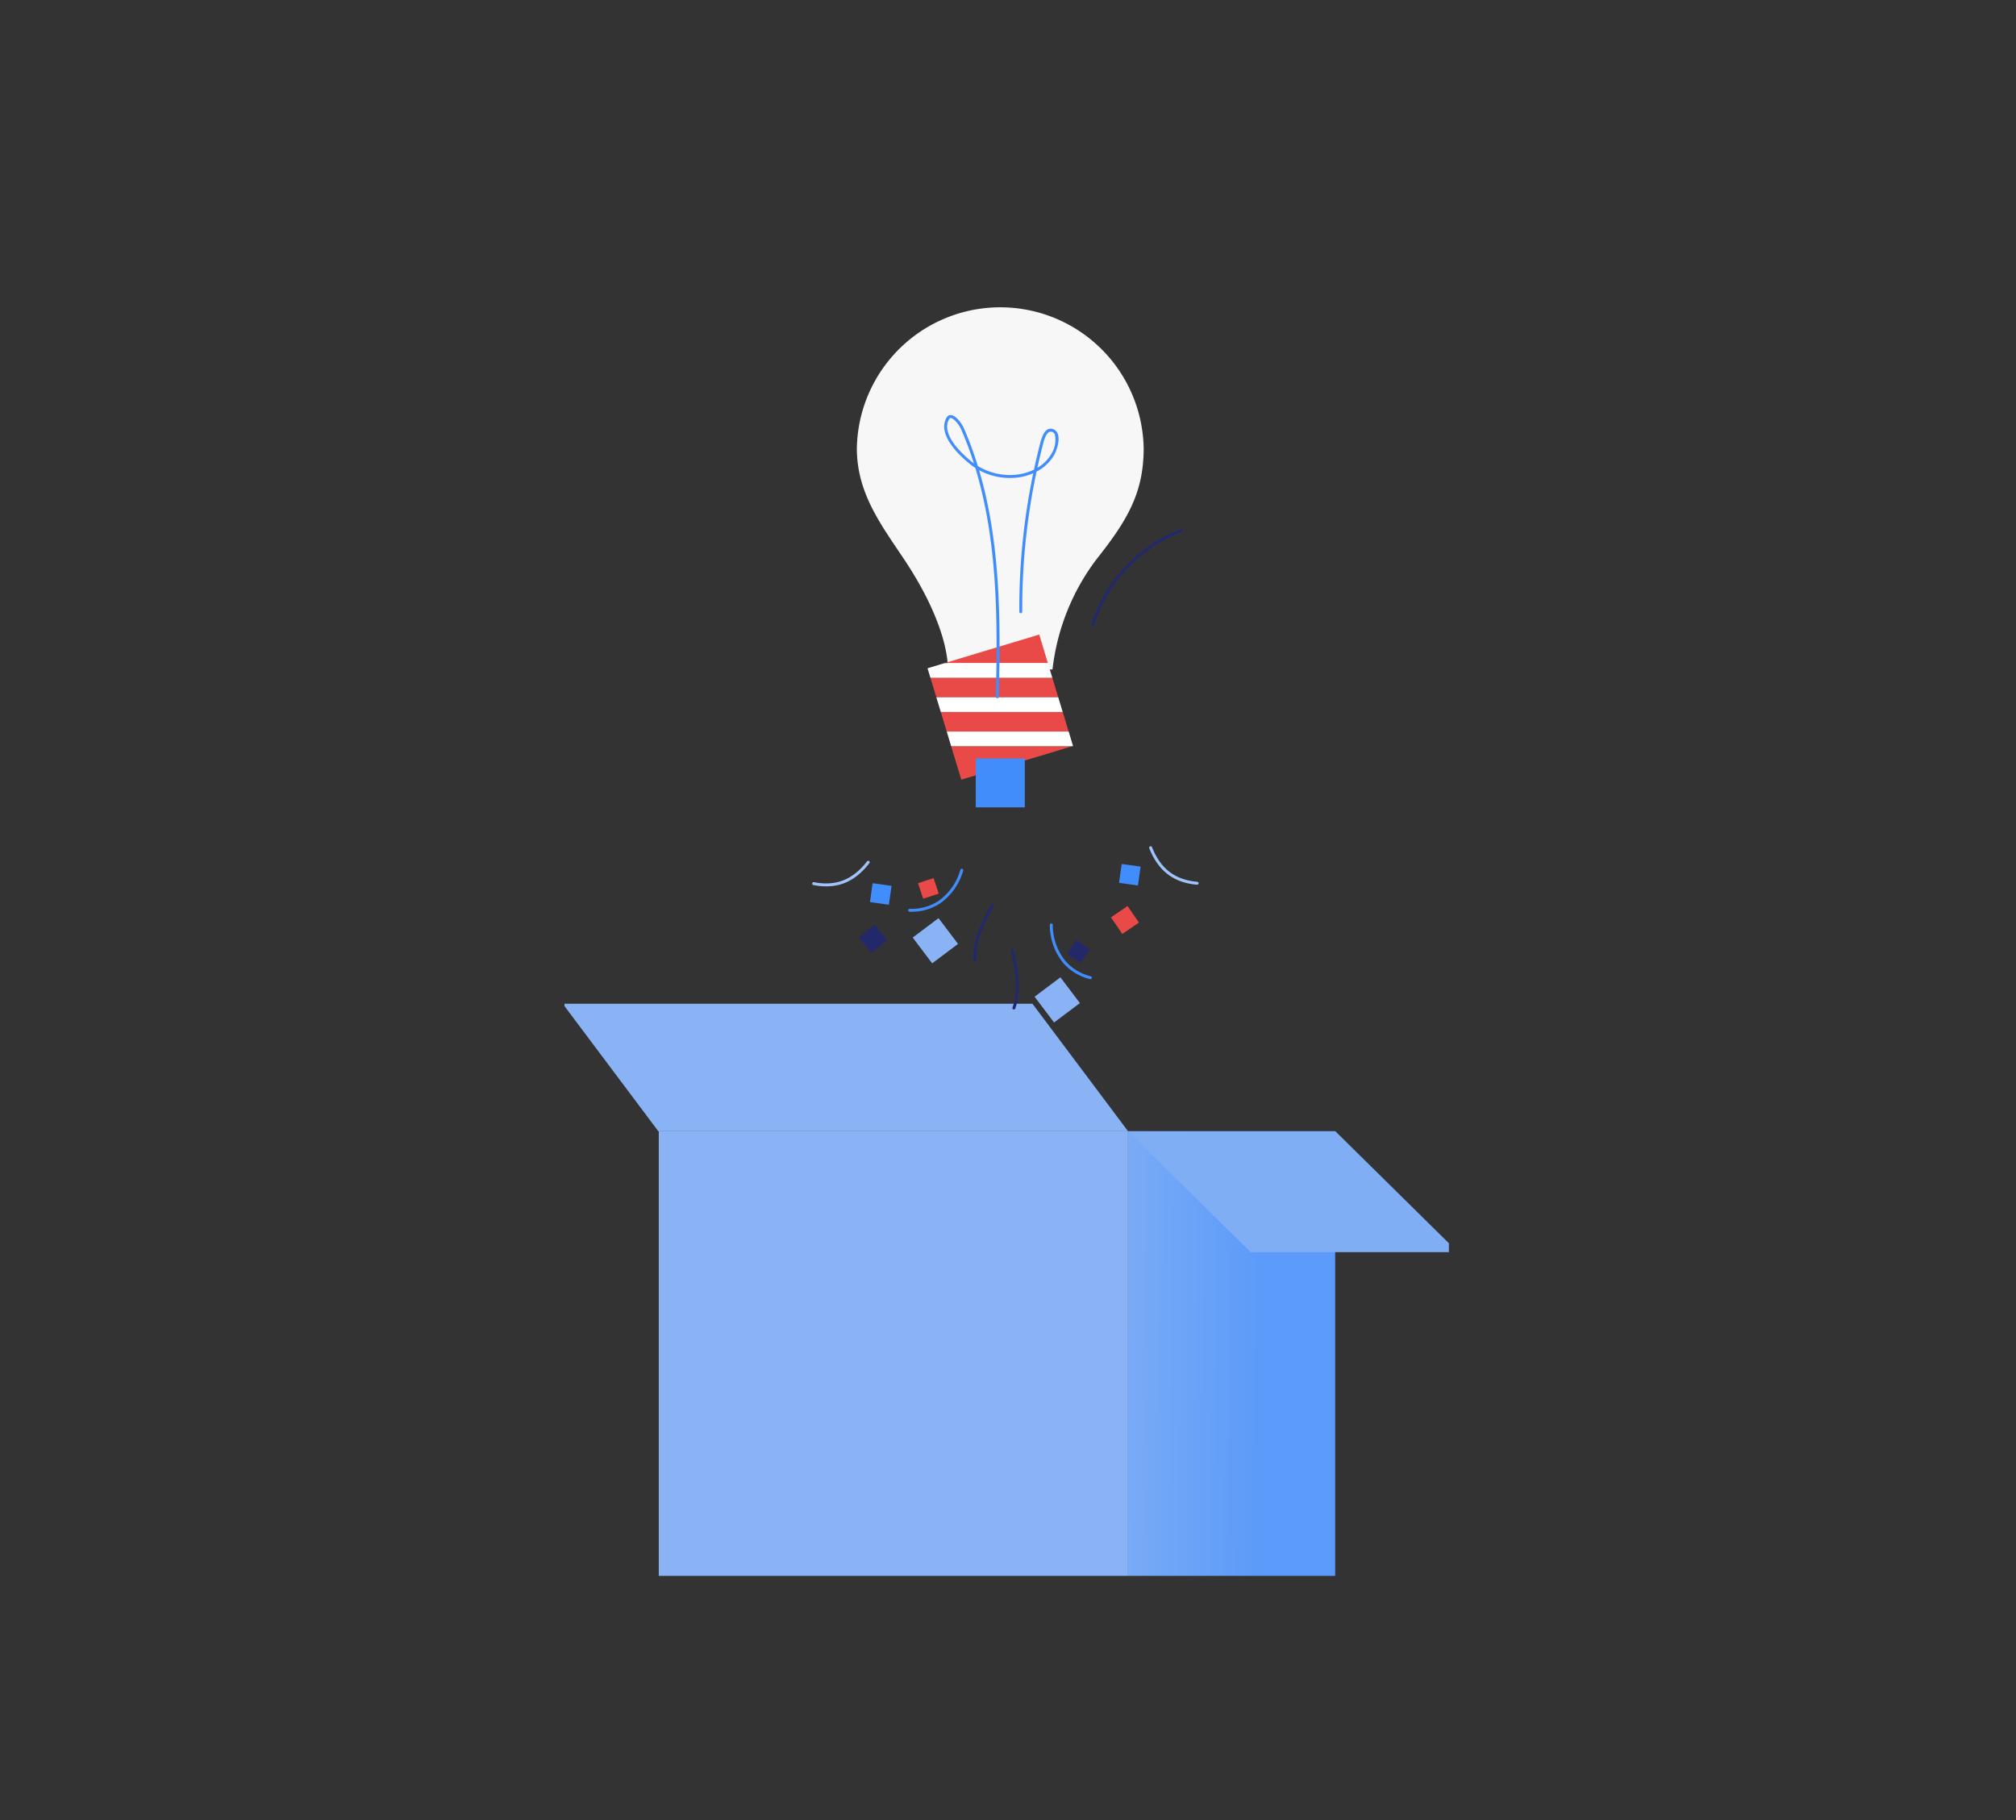 <svg xmlns="http://www.w3.org/2000/svg" xmlns:xlink="http://www.w3.org/1999/xlink" width="350" height="316" viewBox="0 0 350 316">
  <rect x="0" y="0" width="350" height="316" fill="#333333" stroke="none"/>
  <defs>
    <clipPath id="clip-path">
      <rect id="Rectangle_6866" data-name="Rectangle 6866" width="153.544" height="99.335"/>
    </clipPath>
    <linearGradient id="linear-gradient" x1="1.221" y1="0.427" x2="0.375" y2="0.407" gradientUnits="objectBoundingBox">
      <stop offset="0" stop-color="#83b0f5"/>
      <stop offset="1" stop-color="#5c9bf9"/>
    </linearGradient>
  </defs>
  <g id="Discovery_accelerator_open-minded" data-name="Discovery accelerator_open-minded" transform="translate(-80 -6422)">
    <rect id="frame" width="350" height="316" transform="translate(80 6422)" fill="none"/>
    <g id="Group_19182" data-name="Group 19182" transform="translate(-128 433.362)">
      <g id="Group_19182-2" data-name="Group 19182" transform="translate(305.999 6162.9)">
        <g id="Group_19180" data-name="Group 19180" transform="translate(153.544 99.335) rotate(180)">
          <g id="Group_19179" data-name="Group 19179" transform="translate(0 0)" clip-path="url(#clip-path)">
            <g id="box-i7" transform="translate(-1.563 -21.231)">
              <g id="bottom-i7" transform="translate(21.301)">
                <rect id="right_1_-i7" width="81.474" height="98.427" transform="translate(35.96)" fill="#89b3f4"/>
                <rect id="left_1_-i7" width="35.959" height="98.427" fill="url(#linear-gradient)"/>
              </g>
              <g id="top_part-i7" transform="translate(0 77.44)">
                <path id="right_3_-i7" d="M98.161,22.15H16.605L0,0H81.555Z" transform="translate(57.261 20.986)" fill="#89b3f4"/>
                <path id="left_3_-i7" d="M57.258,20.987H21.275L0,0H35.983Z" transform="translate(0 0)" fill="#80aef5"/>
              </g>
            </g>
          </g>
        </g>
      </g>
      <g id="clip-197" transform="translate(346.508 6041.639)">
        <g id="Group_19187" data-name="Group 19187" transform="translate(0 0)">
          <g id="Group_19186" data-name="Group 19186" transform="translate(10.252 0)">
            <path id="Path_15834" data-name="Path 15834" d="M62.643,255.471H83.809l-1.03-3.4H61.613Z" transform="translate(-47.042 -181.463)" fill="#e94a47"/>
            <g id="Group_19185" data-name="Group 19185">
              <path id="Path_15833" data-name="Path 15833" d="M69.226,72.514a24.9,24.9,0,0,0-49.793,0c0,7.805,4.221,13.286,8.238,19.319,5.463,8.2,7.506,14.827,7.594,19.073H53.4a38.98,38.98,0,0,1,7.594-19.073C66.332,85.094,69.226,80.319,69.226,72.514Z" transform="translate(-19.433 -47.68)" fill="#f7f7f7"/>
              <g id="Group_19000" data-name="Group 19000" transform="translate(12.269 57.166)">
                <path id="Path_15835" data-name="Path 15835" d="M79.965,213.155,63.544,218.11H81.467Z" transform="translate(-60.573 -213.155)" fill="#e94a47"/>
                <path id="Path_15836" data-name="Path 15836" d="M68.59,275.083l19.235-5.8h-21Z" transform="translate(-62.724 -249.889)" fill="#e94a47"/>
                <path id="Path_15837" data-name="Path 15837" d="M56.4,234.871l1.03,3.4H78.592l-1.03-3.4Z" transform="translate(-55.895 -227.369)" fill="#e94a47"/>
                <path id="Path_15838" data-name="Path 15838" d="M75.84,227.5H57.916l-2.97.9.5,1.651H76.612Z" transform="translate(-54.946 -222.543)" fill="#fff"/>
                <path id="Path_15839" data-name="Path 15839" d="M60.15,247.249H81.316l-.772-2.547H59.378Z" transform="translate(-57.847 -233.803)" fill="#fff"/>
                <path id="Path_15840" data-name="Path 15840" d="M65.368,264.452h21l.156-.047-.759-2.5H64.6Z" transform="translate(-61.262 -245.063)" fill="#fff"/>
              </g>
              <rect id="Rectangle_5847" data-name="Rectangle 5847" width="8.512" height="8.491" transform="translate(20.642 78.678)" fill="#428dfc"/>
              <g id="Group_11068" data-name="Group 11068" transform="translate(15.163 19.06)">
                <path id="Path_15841" data-name="Path 15841" d="M72.537,152.015h-.007a.256.256,0,0,1-.249-.262c.35-13.212.312-27.027-3.553-39.727a10.564,10.564,0,0,1-.957-.688c-1.784-1.441-5.747-5.109-4.022-8.06a.787.787,0,0,1,.739-.425c.9.053,1.917,1.521,2.24,2.258a61.972,61.972,0,0,1,2.433,6.585,10.675,10.675,0,0,0,7.14,1.447,9.088,9.088,0,0,0,2.61-.815q.418-1.954.905-3.892l.049-.2c.325-1.313.823-3.294,2.214-2.984a1.286,1.286,0,0,1,.912.745c.484,1.051-.064,2.813-.524,3.678a7.359,7.359,0,0,1-3.108,2.993A114.215,114.215,0,0,0,76.876,137a.255.255,0,0,1-.254.256h0a.255.255,0,0,1-.255-.253,114.72,114.72,0,0,1,2.415-24.049,9.7,9.7,0,0,1-2.4.7,11.2,11.2,0,0,1-7-1.238c3.731,12.623,3.762,26.286,3.417,39.359A.257.257,0,0,1,72.537,152.015Zm9.283-46.281c-.808,0-1.2,1.568-1.458,2.626l-.049.2q-.431,1.717-.809,3.446a6.716,6.716,0,0,0,2.514-2.567,4.492,4.492,0,0,0,.511-3.227.773.773,0,0,0-.56-.461A.624.624,0,0,0,81.82,105.735Zm-17.382-2.373c-.075,0-.161.027-.248.174-1.526,2.609,2.221,6.049,3.9,7.407q.192.155.392.3a61.01,61.01,0,0,0-2.224-5.929c-.365-.835-1.286-1.923-1.8-1.953Z" transform="translate(-63.324 -102.852)" fill="#428dfc"/>
              </g>
              <g id="Group_11069" data-name="Group 11069" transform="translate(40.685 38.86)">
                <path id="Path_15845" data-name="Path 15845" d="M137.456,177.053a.254.254,0,0,1-.244-.329,26.443,26.443,0,0,1,15.463-16.542.255.255,0,1,1,.184.475A25.923,25.923,0,0,0,137.7,176.873.254.254,0,0,1,137.456,177.053Z" transform="translate(-137.201 -160.165)" fill="#23286b"/>
              </g>
            </g>
          </g>
          <g id="Group_19184" data-name="Group 19184" transform="translate(65.758 127.51) rotate(-172)">
            <path id="Path_15844" data-name="Path 15844" d="M1.256,3.8,0,1.253,2.555,0,3.812,2.549Z" transform="translate(44.419 18.118)" fill="#e94a47"/>
            <g id="Group_19183" data-name="Group 19183" transform="translate(0 0)">
              <rect id="Rectangle_5848" data-name="Rectangle 5848" width="3.32" height="3.311" transform="translate(10.365 25.581)" fill="#428dfc"/>
              <rect id="Rectangle_6819" data-name="Rectangle 6819" width="3.32" height="3.311" transform="translate(52.719 16.253)" fill="#428dfc"/>
              <path id="Path_15842" data-name="Path 15842" d="M4.938,2.573,2.358,4.926,0,2.352,2.58,0Z" transform="translate(9.301 16.877)" fill="#e94a47"/>
              <path id="Path_24112" data-name="Path 24112" d="M0,2.573,2.58,4.926,4.939,2.352,2.359,0Z" transform="translate(52.166 7.548)" fill="#23286b"/>
              <path id="Path_15843" data-name="Path 15843" d="M7.945,3.962,3.972,7.924,0,3.962,3.972,0Z" transform="translate(39.889 7.228)" fill="#89b3f4"/>
              <path id="Path_24110" data-name="Path 24110" d="M0,3.962,3.972,7.924,7.944,3.962,3.972,0Z" transform="translate(17.505 0)" fill="#89b3f4"/>
              <path id="Path_24111" data-name="Path 24111" d="M2.555,3.8,3.812,1.253,1.256,0,0,2.548Z" transform="translate(17.107 10.89)" fill="#23286b"/>
              <g id="Group_11070" data-name="Group 11070" transform="translate(40.772 15.554)">
                <path id="Path_15846" data-name="Path 15846" d="M.256,8.643H.225A.256.256,0,0,1,0,8.358,10.442,10.442,0,0,1,3.17,2.18,9.031,9.031,0,0,1,8.2,0a.257.257,0,0,1,.291.213.255.255,0,0,1-.214.291A8.467,8.467,0,0,0,3.5,2.566,9.889,9.889,0,0,0,.508,8.42.253.253,0,0,1,.256,8.643Z" transform="translate(0 0)" fill="#428dfc"/>
              </g>
              <g id="Group_19002" data-name="Group 19002" transform="translate(16.076 8.327)">
                <path id="Path_15846-2" data-name="Path 15846" d="M8.234,8.643h.031a.256.256,0,0,0,.223-.284A10.442,10.442,0,0,0,5.321,2.18,9.03,9.03,0,0,0,.294,0,.257.257,0,0,0,0,.215.255.255,0,0,0,.217.506a8.467,8.467,0,0,1,4.771,2.06A9.889,9.889,0,0,1,7.982,8.42.254.254,0,0,0,8.234,8.643Z" transform="translate(0 0)" fill="#428dfc"/>
              </g>
              <g id="Group_11071" data-name="Group 11071" transform="translate(34.635 8.485)">
                <path id="Path_15847" data-name="Path 15847" d="M.256,10.451a.263.263,0,0,1-.089-.016.254.254,0,0,1-.151-.327c1.124-3.033,2.4-6.469,1.7-9.8a.255.255,0,0,1,.5-.1c.73,3.475-.571,6.985-1.719,10.081A.255.255,0,0,1,.256,10.451Z" transform="translate(0 0)" fill="#23286b"/>
              </g>
              <g id="Group_19001" data-name="Group 19001" transform="translate(28.277 1.257)">
                <path id="Path_15847-2" data-name="Path 15847" d="M2.17,10.451a.263.263,0,0,0,.089-.016.254.254,0,0,0,.151-.327C1.286,7.075.012,3.638.712.307a.255.255,0,0,0-.5-.1c-.73,3.475.571,6.985,1.719,10.081A.255.255,0,0,0,2.17,10.451Z" transform="translate(0 0)" fill="#23286b"/>
              </g>
              <g id="Group_11072" data-name="Group 11072" transform="translate(0 17.797)">
                <path id="Path_15848" data-name="Path 15848" d="M9.1,5.518a.255.255,0,0,1-.222-.129C6.872,1.875,4.136.327.268.527A.255.255,0,1,1,.243.018C4.323-.19,7.209,1.437,9.325,5.138a.255.255,0,0,1-.222.381Z" transform="translate(0 9.328)" fill="#a1c3fc"/>
                <path id="Path_24113" data-name="Path 24113" d="M.255,5.518A.255.255,0,0,0,.478,5.39C2.487,1.875,5.223.327,9.091.527A.255.255,0,1,0,9.117.018C5.036-.19,2.15,1.437.034,5.138a.255.255,0,0,0,.222.381Z" transform="translate(57.045 0)" fill="#a1c3fc"/>
              </g>
            </g>
          </g>
        </g>
      </g>
    </g>
  </g>
</svg>
